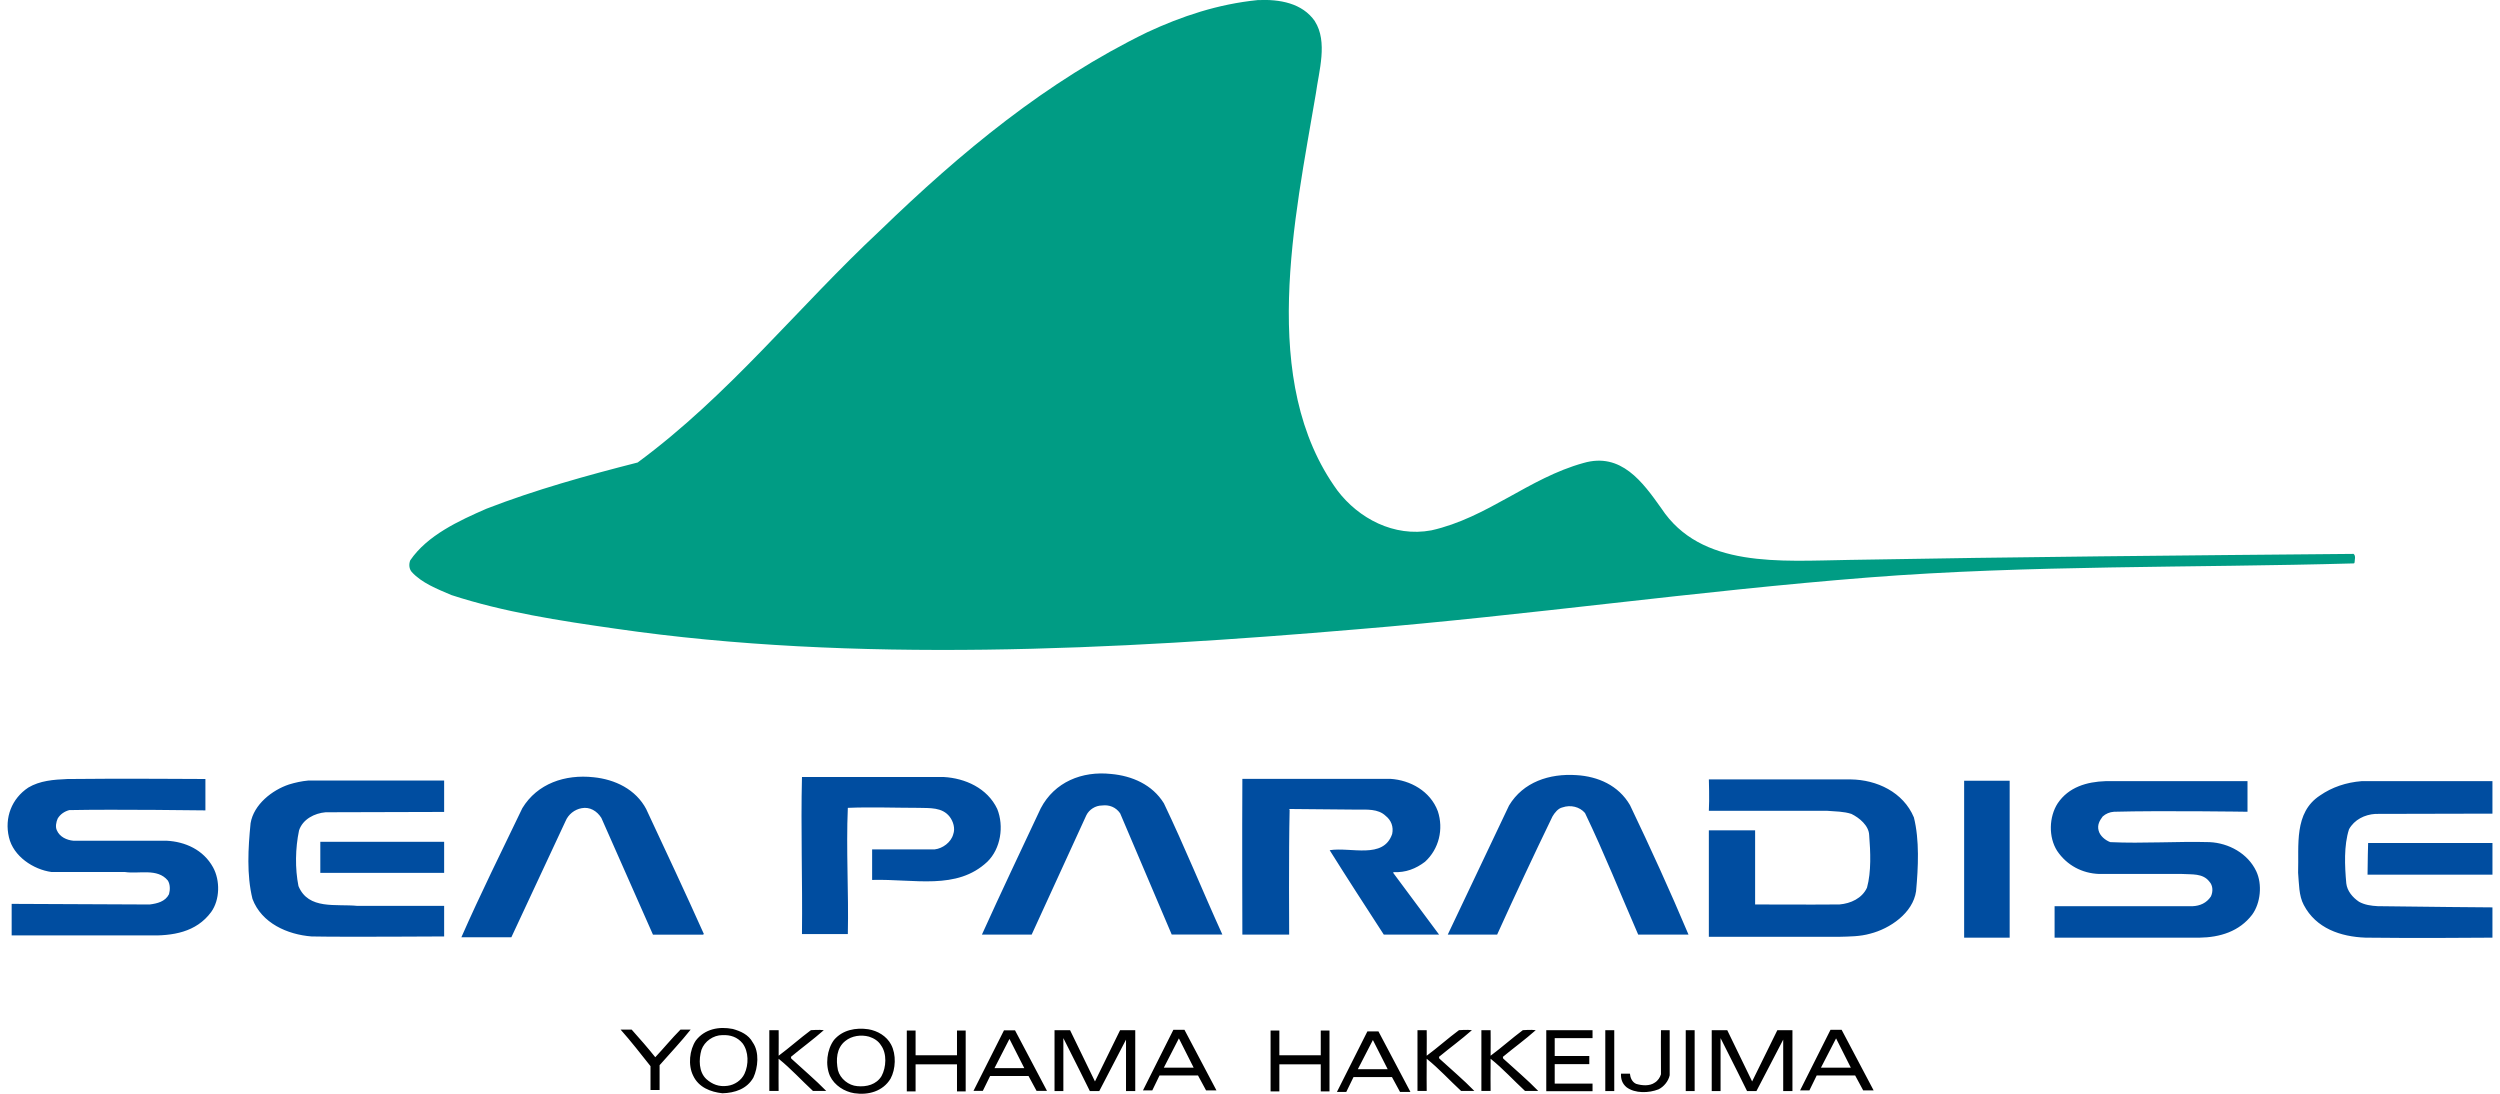 <?xml version="1.0" encoding="utf-8"?>
<!-- Generator: Adobe Illustrator 27.0.0, SVG Export Plug-In . SVG Version: 6.00 Build 0)  -->
<svg version="1.1" id="sea_paradidse-logo" xmlns="http://www.w3.org/2000/svg" xmlns:xlink="http://www.w3.org/1999/xlink" x="0px"
	 y="0px" width="128px" height="56px" viewBox="0 0 128 56" enable-background="new 0 0 128 56" xml:space="preserve">
<path fill="#004DA0" d="M33.094,41.444c1.01,2.162,1.969,4.2,2.945,6.379l-0.046,0.032h-2.561l-2.643-5.979
	c-0.225-0.355-0.591-0.577-1.007-0.497c-0.366,0.065-0.686,0.318-0.831,0.672l-2.77,5.938h-2.559
	c0.977-2.222,2.066-4.415,3.121-6.61c0.767-1.264,2.191-1.744,3.652-1.584c1.084,0.111,2.156,0.607,2.702,1.649l0,0H33.094z
	 M10.517,39.885v1.607c0,0-4.601-0.063-6.97-0.015c-0.239,0.064-0.461,0.209-0.593,0.432c-0.078,0.177-0.126,0.418-0.048,0.592
	c0.146,0.352,0.513,0.512,0.849,0.544h4.771c0.959,0.048,1.888,0.465,2.382,1.362c0.37,0.672,0.354,1.662-0.096,2.288
	c-0.768,1.04-1.969,1.232-3.23,1.198H0.597v-1.615l7.065,0.032c0.383-0.049,0.8-0.145,0.991-0.527
	c0.063-0.224,0.063-0.514-0.063-0.704c-0.531-0.642-1.475-0.321-2.194-0.432H2.637c-0.93-0.128-1.954-0.801-2.179-1.778
	c-0.238-1.007,0.143-1.984,0.993-2.547c0.591-0.351,1.281-0.406,2.001-0.436C5.804,39.852,10.517,39.886,10.517,39.885
	L10.517,39.885L10.517,39.885z M22.74,39.963v1.608l-6.069,0.017c-0.561,0.048-1.169,0.35-1.36,0.929
	c-0.192,0.912-0.209,1.952-0.03,2.849c0.51,1.233,1.921,0.903,3.025,1.016h4.434v1.564c0,0-5.315,0.034-6.789,0
	c-1.23-0.096-2.559-0.677-3.025-1.924c-0.302-1.232-0.223-2.593-0.096-3.874c0.161-0.96,1.106-1.698,1.969-1.984
	c0.319-0.097,0.642-0.17,0.992-0.201L22.74,39.963L22.74,39.963z M16.4,43.1h6.34v1.591H16.4V43.1z M59.591,41.129
	c1.059,2.212,1.984,4.497,2.994,6.72h-2.593l-2.641-6.208c-0.224-0.318-0.56-0.447-0.928-0.4c-0.336,0-0.658,0.209-0.801,0.497
	l-2.8,6.112h-2.547c0.978-2.161,2.003-4.32,3.011-6.464c0.704-1.346,2.114-1.921,3.601-1.759
	C57.958,39.722,59.001,40.171,59.591,41.129C59.591,41.129,59.591,41.129,59.591,41.129z M83.457,41.225
	c1.056,2.208,2.049,4.384,2.994,6.625h-2.576c-0.914-2.096-1.73-4.158-2.723-6.224c-0.272-0.319-0.736-0.432-1.154-0.287
	c-0.222,0.047-0.398,0.272-0.511,0.463c-0.976,2.018-1.905,4.001-2.833,6.048h-2.528l3.137-6.608
	c0.723-1.202,2.066-1.649,3.459-1.555C81.809,39.754,82.864,40.202,83.457,41.225C83.457,41.225,83.457,41.225,83.457,41.225z
	 M48.324,39.783c1.087,0.063,2.228,0.563,2.735,1.636c0.353,0.881,0.18,2.033-0.508,2.703c-1.57,1.473-3.715,0.872-5.898,0.93
	v-1.564h3.207c0.401-0.046,0.833-0.357,0.945-0.773c0.112-0.303,0-0.658-0.18-0.896c-0.383-0.495-1.006-0.44-1.597-0.457
	c-1.121,0-2.467-0.049-3.619,0c-0.093,2.13,0.048,4.331,0,6.461h-2.348v-0.049c0.031-2.689-0.065-5.352,0-7.99h7.263L48.324,39.783z
	 M71.184,39.877c1.022,0.063,2.048,0.627,2.432,1.656c0.303,0.912,0.063,1.935-0.656,2.59c-0.465,0.355-0.992,0.561-1.602,0.529
	l-0.031,0.032l2.353,3.166h-2.831c-0.931-1.438-1.858-2.863-2.77-4.32c1.086-0.175,2.753,0.481,3.2-0.83
	c0.079-0.37-0.049-0.704-0.336-0.93c-0.384-0.367-0.96-0.318-1.505-0.318l-3.433-0.032l0.024,0.048
	c-0.051,2.114-0.024,6.383-0.024,6.383h-2.396c0,0-0.018-5.364,0-7.974h7.576L71.184,39.877z M94.758,39.906
	c1.331,0.016,2.69,0.649,3.233,1.945c0.29,1.152,0.224,2.56,0.112,3.777c-0.16,1.123-1.343,1.922-2.351,2.176
	c-0.514,0.146-1.043,0.146-1.617,0.161h-6.642v-5.452h2.369v3.795c0,0,2.911,0.015,4.321,0c0.575-0.049,1.155-0.313,1.407-0.858
	c0.225-0.815,0.179-1.841,0.112-2.688c-0.015-0.495-0.51-0.895-0.911-1.09c-0.383-0.126-0.816-0.126-1.229-0.158h-6.068v-0.031
	c0.033-0.529,0-1.577,0-1.577S94.758,39.906,94.758,39.906z M115.072,41.562c0,0-4.401-0.067-6.836,0
	c-0.223,0.017-0.414,0.097-0.577,0.24c-0.158,0.209-0.288,0.432-0.21,0.722c0.067,0.271,0.336,0.495,0.597,0.593
	c1.662,0.08,3.423-0.048,5.087,0c0.976,0.047,1.953,0.575,2.386,1.488c0.319,0.671,0.224,1.633-0.208,2.225
	c-0.656,0.862-1.649,1.165-2.708,1.179h-7.408v-1.612h7.072c0.37-0.017,0.708-0.16,0.931-0.498c0.113-0.238,0.113-0.558-0.081-0.764
	c-0.337-0.434-0.894-0.354-1.393-0.388h-4.241c-0.88-0.029-1.665-0.447-2.159-1.184c-0.448-0.703-0.417-1.744,0.03-2.433
	c0.559-0.831,1.49-1.104,2.451-1.135h7.267V41.562L115.072,41.562z M102.895,39.973v8.034h-2.331v-8.034H102.895z M127.614,41.658
	l-5.996,0.014c-0.546,0.035-1.074,0.292-1.348,0.786c-0.269,0.834-0.221,1.874-0.14,2.771c0.044,0.383,0.319,0.72,0.655,0.943
	c0.286,0.159,0.623,0.207,0.958,0.224c1.968,0.032,5.87,0.062,5.87,0.062v1.55c0,0-4.285,0.034-6.491,0
	c-1.284-0.046-2.546-0.477-3.17-1.676c-0.255-0.478-0.241-1.087-0.289-1.648c0.047-1.409-0.224-3.073,1.119-3.954
	c0.624-0.432,1.347-0.671,2.13-0.735h6.701v1.664l0,0L127.614,41.658z M127.614,44.784h-6.396c0-0.56,0.03-1.621,0.03-1.621h6.366
	C127.614,43.163,127.614,44.784,127.614,44.784z"/>
<path d="M32.341,52.716c0.408,0.458,0.834,0.941,1.209,1.414c0.428-0.455,0.851-0.973,1.291-1.414h0.52
	c-0.487,0.616-1.053,1.21-1.59,1.822v1.269h-0.465v-1.22c-0.503-0.631-0.996-1.272-1.531-1.871H32.341z M39.867,52.745
	c0,0,0.007,0.732,0,1.308c0.551-0.41,1.1-0.9,1.651-1.308c0,0,0.437-0.034,0.66,0c-0.554,0.489-1.119,0.897-1.683,1.367l0.015,0.084
	c0.593,0.549,1.241,1.093,1.792,1.659h-0.68c-0.579-0.535-1.128-1.141-1.757-1.647c-0.007,0.5,0,1.647,0,1.647h-0.476v-3.11H39.867
	L39.867,52.745z M76.319,52.745c0,0,0.008,0.732,0,1.308c0.554-0.41,1.101-0.9,1.649-1.308c0,0,0.444-0.034,0.662,0
	c-0.55,0.489-1.117,0.897-1.684,1.367l0.016,0.084c0.598,0.549,1.246,1.093,1.794,1.659H78.08c-0.581-0.535-1.128-1.141-1.761-1.647
	c-0.009,0.5,0,1.647,0,1.647h-0.472v-3.11H76.319z M73.047,52.745c0,0,0.009,0.732,0,1.308c0.554-0.41,1.1-0.9,1.652-1.308
	c0,0,0.44-0.034,0.663,0c-0.554,0.489-1.118,0.897-1.687,1.367l0.017,0.084c0.599,0.549,1.244,1.093,1.794,1.659h-0.679
	c-0.581-0.535-1.129-1.141-1.76-1.647c-0.009,0.5,0,1.647,0,1.647h-0.472v-3.11H73.047z M46.878,54.028h2.12v-1.264h0.445v3.114
	h-0.445v-1.384h-2.12v1.384h-0.45v-3.114h0.45V54.028z M65.503,54.028h2.12v-1.264h0.447v3.114h-0.447v-1.384h-2.12v1.384h-0.449
	v-3.114h0.449V54.028z M54.787,52.745l1.275,2.625l1.287-2.625h0.776v3.117h-0.473v-2.633l-1.369,2.633H55.8
	c0,0-0.911-1.846-1.356-2.711v2.711h-0.452v-3.117H54.787z M81.538,52.745v0.407h-1.937v0.915h1.771v0.417h-1.771v0.995h1.937v0.391
	h-2.369v-3.125H81.538z M82.191,52.745h0.459v3.117h-0.459V52.745z M86.31,52.745h0.456v3.117H86.31V52.745z M85.488,52.745v2.307
	c-0.06,0.3-0.306,0.597-0.574,0.723c-0.486,0.191-1.197,0.22-1.636-0.109c-0.223-0.188-0.297-0.426-0.282-0.694h0.456
	c0.018,0.206,0.108,0.426,0.315,0.52c0.297,0.092,0.692,0.126,0.959-0.063c0.157-0.095,0.269-0.266,0.316-0.426
	c-0.012-1.419,0-2.258,0-2.258h0.447H85.488z M38.542,53.375c0.347,0.489,0.268,1.29,0.031,1.797
	c-0.33,0.581-0.944,0.787-1.587,0.803c-0.601-0.065-1.214-0.3-1.495-0.899c-0.271-0.537-0.19-1.323,0.14-1.808
	c0.456-0.585,1.183-0.726,1.89-0.585C37.911,52.794,38.324,52.966,38.542,53.375L38.542,53.375z M36.986,52.998
	c-0.458,0-0.917,0.313-1.073,0.756c-0.141,0.489-0.141,1.133,0.254,1.497c0.299,0.266,0.646,0.406,1.083,0.343
	c0.365-0.046,0.71-0.282,0.867-0.614c0.221-0.47,0.221-1.132-0.094-1.557C37.753,53.091,37.393,52.98,36.986,52.998L36.986,52.998
	L36.986,52.998z M45.625,53.485c0.27,0.502,0.236,1.26-0.03,1.745c-0.392,0.647-1.136,0.852-1.856,0.743
	c-0.503-0.08-1.009-0.394-1.244-0.882c-0.252-0.568-0.158-1.354,0.204-1.843c0.44-0.52,1.119-0.644,1.761-0.55
	c0.472,0.079,0.932,0.346,1.166,0.786l0,0L45.625,53.485z M44.494,53.076c-0.409-0.111-0.884-0.046-1.214,0.222
	c-0.456,0.36-0.486,0.96-0.378,1.495c0.112,0.438,0.551,0.787,0.992,0.818c0.473,0.046,0.978-0.079,1.242-0.518
	c0.24-0.443,0.284-1.15-0.03-1.575C44.963,53.283,44.73,53.153,44.494,53.076L44.494,53.076L44.494,53.076z M51.969,52.753
	l1.637,3.1h-0.534l-0.411-0.761h-1.967l-0.374,0.761h-0.477l1.561-3.1H51.969z M51.684,53.193l-0.767,1.496h1.527
	C52.444,54.689,51.684,53.193,51.684,53.193z M60.645,52.727l1.637,3.1H61.75l-0.412-0.763h-1.97l-0.37,0.763H58.52l1.556-3.1
	H60.645L60.645,52.727z M60.359,53.165l-0.771,1.499h1.527L60.359,53.165z M88.435,52.745l1.274,2.625L91,52.745h0.773v3.117H91.3
	v-2.633l-1.37,2.633h-0.481c0,0-0.911-1.846-1.356-2.711v2.711H87.64v-3.117H88.435L88.435,52.745z M94.292,52.727l1.637,3.1h-0.534
	l-0.411-0.763h-1.969l-0.373,0.763h-0.477l1.556-3.1H94.292L94.292,52.727z M94.007,53.165l-0.774,1.499h1.529L94.007,53.165z
	 M70.577,52.808l1.638,3.1h-0.533l-0.414-0.763H69.3l-0.371,0.763H68.45l1.56-3.1H70.577L70.577,52.808z M70.292,53.249
	l-0.771,1.495h1.529L70.292,53.249C70.292,53.249,70.292,53.249,70.292,53.249z"/>
<path fill="#009C84" d="M67.321,1.089c0.671,1.052,0.208,2.544,0.051,3.7c-1.08,6.4-2.956,14.755,1.109,20.332
	c1.077,1.412,2.876,2.393,4.805,2.033c2.878-0.646,4.985-2.675,7.785-3.448c1.93-0.564,3.034,0.977,3.986,2.316
	c2.03,3.082,6.066,2.699,9.64,2.645c8.534-0.154,17.144-0.23,25.806-0.308c0.129,0.103,0.052,0.308,0.052,0.436l-0.025,0.051
	c-8.355,0.234-16.658,0.08-24.853,0.72c-8.845,0.696-17.405,1.931-26.169,2.652c-12.339,1.052-25.808,1.745-37.992-0.03
	c-2.878-0.409-5.732-0.848-8.404-1.721c-0.724-0.31-1.516-0.616-2.032-1.183c-0.132-0.155-0.156-0.384-0.077-0.592
	c0.872-1.283,2.494-2.03,3.907-2.647c2.519-0.976,5.117-1.696,7.738-2.365c4.703-3.469,8.2-7.945,12.413-11.879
	C49.228,7.769,53.57,4.17,58.738,1.652c1.771-0.824,3.623-1.442,5.652-1.647c1.132-0.054,2.29,0.154,2.932,1.081l0,0L67.321,1.089z"
	/>
</svg>
